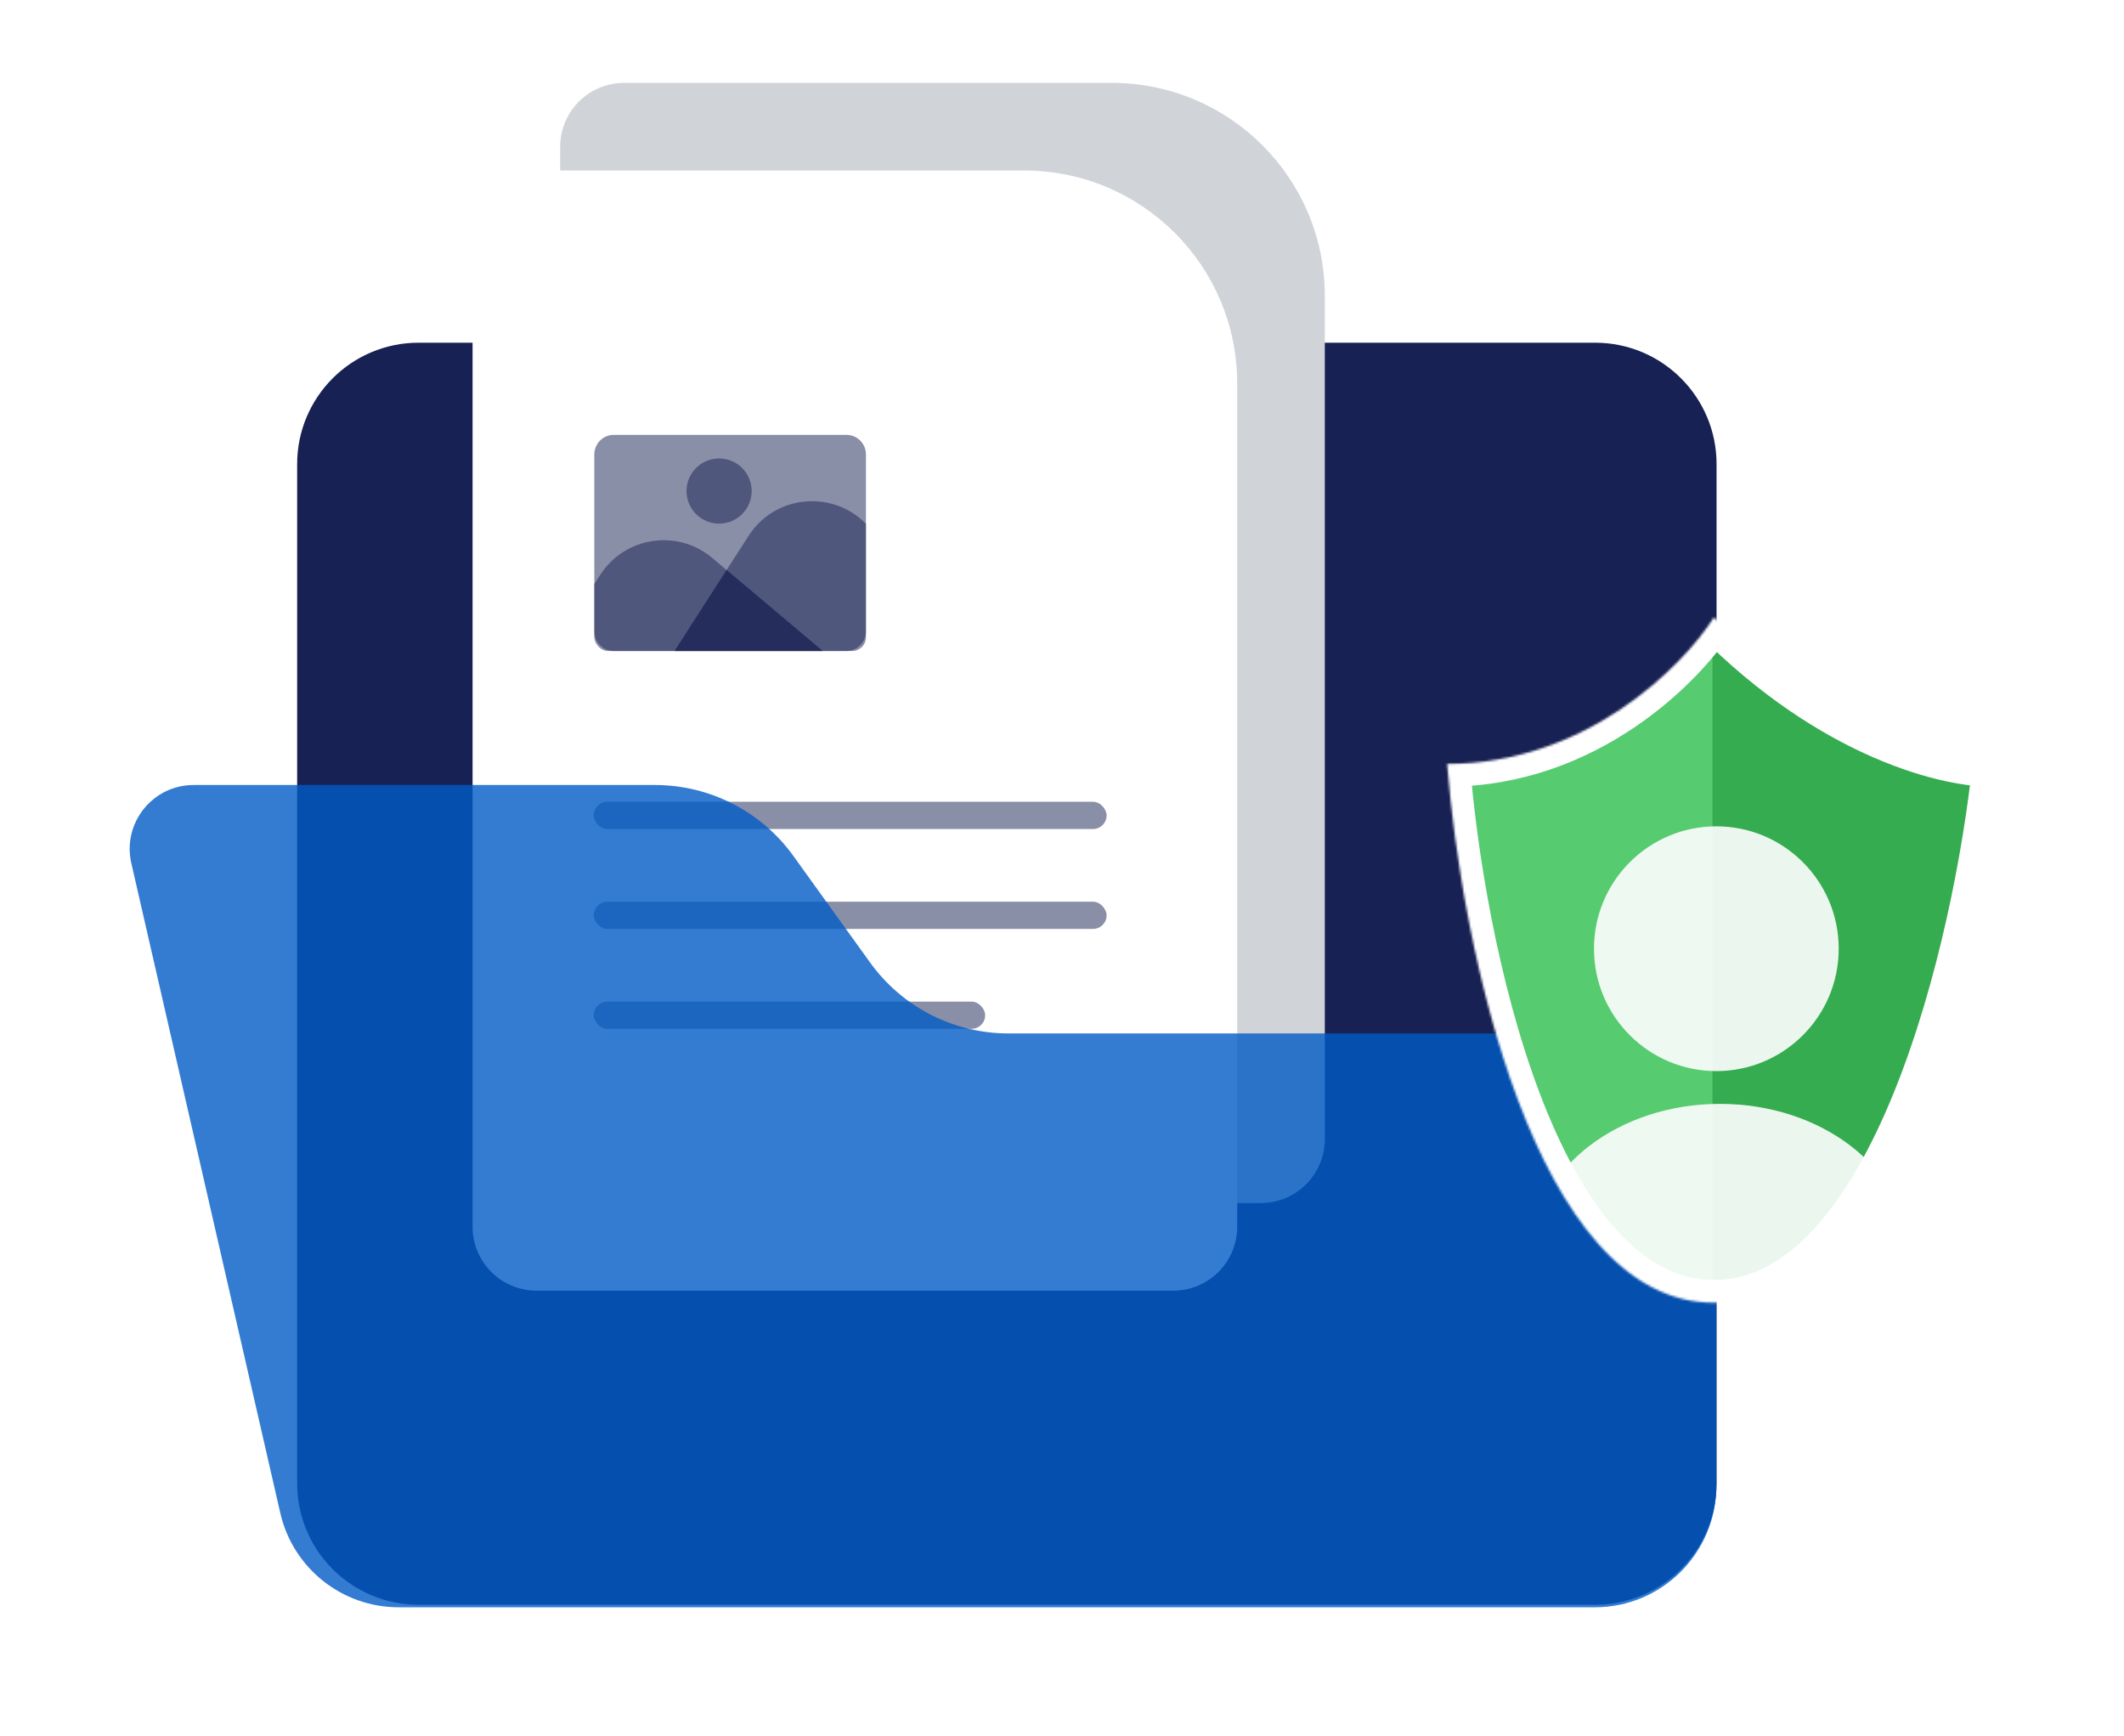 <svg width="974" height="796" viewBox="0 0 974 796" fill="none" xmlns="http://www.w3.org/2000/svg">
<g filter="url(#filter0_d_1610_218636)">
<path d="M136.261 206.751C136.261 176.001 161.189 151.073 191.938 151.073H731.481C762.231 151.073 787.159 176.001 787.159 206.751V674.037C787.159 704.787 762.231 729.714 731.481 729.714H191.938C161.189 729.714 136.261 704.787 136.261 674.037V206.751Z" fill="#172153"/>
</g>
<path d="M256.88 67.304C256.88 51.12 269.999 38 286.183 38H509.84C563.787 38 607.52 81.733 607.52 135.68V522.28C607.52 538.464 594.4 551.584 578.216 551.584H286.184C269.999 551.584 256.88 538.464 256.88 522.28V67.304Z" fill="#D0D3D8"/>
<path d="M216.705 107.478C216.705 91.294 229.825 78.174 246.009 78.174H469.665C523.612 78.174 567.345 121.907 567.345 175.854V562.455C567.345 578.639 554.225 591.759 538.041 591.759H246.009C229.825 591.759 216.705 578.639 216.705 562.455V107.478Z" fill="white"/>
<rect opacity="0.5" x="272.299" y="367.61" width="235.156" height="12.494" rx="6.247" fill="#172153"/>
<rect opacity="0.5" x="272.299" y="413.424" width="235.156" height="12.494" rx="6.247" fill="#172153"/>
<rect opacity="0.5" x="272.299" y="459.234" width="179.47" height="12.494" rx="6.247" fill="#172153"/>
<g clip-path="url(#clip0_1610_218636)">
<path opacity="0.5" d="M281.425 298.479C276.511 298.479 272.527 294.445 272.527 289.47V208.395C272.527 203.42 276.511 199.387 281.425 199.387H388.202C393.116 199.387 397.1 203.42 397.1 208.395V289.47C397.1 294.445 393.116 298.479 388.202 298.479H281.425Z" fill="#172153"/>
<path opacity="0.5" d="M252.709 298.477H377.282L326.628 255.822C310.691 242.401 286.593 246.012 275.289 263.514L252.709 298.477Z" fill="#172153"/>
<path opacity="0.5" d="M433.908 298.478H309.336L343.274 245.685C357.057 224.245 388.505 224.567 401.846 246.284L433.908 298.478Z" fill="#172153"/>
<path opacity="0.5" fill-rule="evenodd" clip-rule="evenodd" d="M377.288 298.479H309.338L333.203 261.355L377.288 298.479Z" fill="#172153"/>
<ellipse opacity="0.5" cx="329.755" cy="225.143" rx="14.944" ry="14.944" fill="#172153"/>
</g>
<g opacity="0.8" filter="url(#filter1_d_1610_218636)">
<path d="M60.221 389.716C56.013 371.365 69.955 353.864 88.783 353.864H300.366C325.497 353.864 349.095 365.95 363.78 386.345L399.022 435.287C413.708 455.681 437.305 467.768 462.437 467.768H757.762C773.946 467.768 787.065 480.888 787.065 497.072V675.198C787.065 705.947 762.138 730.875 731.388 730.875H182.799C156.843 730.875 134.331 712.94 128.53 687.641L60.221 389.716Z" fill="#005BC6"/>
</g>
<g filter="url(#filter2_d_1610_218636)">
<mask id="mask0_1610_218636" style="mask-type:alpha" maskUnits="userSpaceOnUse" x="663" y="277" width="253" height="315">
<path d="M785.944 591.238C703.347 591.238 669.979 426.535 663.62 344.183C727.363 344.183 771.729 299.402 785.944 277.011C840.709 332.57 894.801 344.942 915.001 344.183C906.397 426.535 868.54 591.238 785.944 591.238Z" fill="#56CB70"/>
</mask>
<g mask="url(#mask0_1610_218636)">
<g filter="url(#filter3_d_1610_218636)">
<path d="M785.944 591.238C703.347 591.238 669.979 426.535 663.62 344.183C727.363 344.183 771.729 299.402 785.944 277.011C840.709 332.57 894.801 344.942 915.001 344.183C906.397 426.535 868.54 591.238 785.944 591.238Z" fill="#56CB70"/>
</g>
<rect x="785.299" y="213.576" width="179.109" height="419.979" fill="#35AC4F"/>
<g opacity="0.9">
<g filter="url(#filter4_d_1610_218636)">
<ellipse cx="787.062" cy="422.862" rx="56.112" ry="56.112" transform="rotate(180 787.062 422.862)" fill="white"/>
</g>
<g filter="url(#filter5_d_1610_218636)">
<path d="M788.753 494.004C742.367 494.004 704.5 523.188 702.278 559.857C702.164 561.737 703.702 563.267 705.586 563.267H871.921C873.805 563.267 875.343 561.737 875.229 559.857C873.007 523.188 835.14 494.004 788.753 494.004Z" fill="white"/>
</g>
<path d="M788.88 628.778C835.266 628.778 873.133 599.594 875.355 562.925C875.469 561.045 873.931 559.515 872.047 559.515L705.712 559.515C703.828 559.515 702.29 561.045 702.404 562.925C704.626 599.594 742.493 628.778 788.88 628.778Z" fill="white"/>
</g>
<path d="M785.94 591.237C703.343 591.237 669.975 426.534 663.616 344.183C727.359 344.183 771.725 299.401 785.94 277.011C840.705 332.57 894.797 344.942 914.997 344.183C906.393 426.534 868.536 591.237 785.94 591.237Z" stroke="white" stroke-width="20.879"/>
</g>
</g>
<defs>
<filter id="filter0_d_1610_218636" x="77.653" y="98.527" width="768.113" height="695.856" filterUnits="userSpaceOnUse" color-interpolation-filters="sRGB">
<feFlood flood-opacity="0" result="BackgroundImageFix"/>
<feColorMatrix in="SourceAlpha" type="matrix" values="0 0 0 0 0 0 0 0 0 0 0 0 0 0 0 0 0 0 127 0" result="hardAlpha"/>
<feOffset dy="6.061"/>
<feGaussianBlur stdDeviation="29.304"/>
<feColorMatrix type="matrix" values="0 0 0 0 0 0 0 0 0 0 0 0 0 0 0 0 0 0 0.15 0"/>
<feBlend mode="normal" in2="BackgroundImageFix" result="effect1_dropShadow_1610_218636"/>
<feBlend mode="normal" in="SourceGraphic" in2="effect1_dropShadow_1610_218636" result="shape"/>
</filter>
<filter id="filter1_d_1610_218636" x="0.859" y="301.317" width="844.814" height="494.227" filterUnits="userSpaceOnUse" color-interpolation-filters="sRGB">
<feFlood flood-opacity="0" result="BackgroundImageFix"/>
<feColorMatrix in="SourceAlpha" type="matrix" values="0 0 0 0 0 0 0 0 0 0 0 0 0 0 0 0 0 0 127 0" result="hardAlpha"/>
<feOffset dy="6.061"/>
<feGaussianBlur stdDeviation="29.304"/>
<feColorMatrix type="matrix" values="0 0 0 0 0 0 0 0 0 0 0 0 0 0 0 0 0 0 0.15 0"/>
<feBlend mode="normal" in2="BackgroundImageFix" result="effect1_dropShadow_1610_218636"/>
<feBlend mode="normal" in="SourceGraphic" in2="effect1_dropShadow_1610_218636" result="shape"/>
</filter>
<filter id="filter2_d_1610_218636" x="605.012" y="224.465" width="368.597" height="431.442" filterUnits="userSpaceOnUse" color-interpolation-filters="sRGB">
<feFlood flood-opacity="0" result="BackgroundImageFix"/>
<feColorMatrix in="SourceAlpha" type="matrix" values="0 0 0 0 0 0 0 0 0 0 0 0 0 0 0 0 0 0 127 0" result="hardAlpha"/>
<feOffset dy="6.061"/>
<feGaussianBlur stdDeviation="29.304"/>
<feColorMatrix type="matrix" values="0 0 0 0 0 0 0 0 0 0 0 0 0 0 0 0 0 0 0.15 0"/>
<feBlend mode="normal" in2="BackgroundImageFix" result="effect1_dropShadow_1610_218636"/>
<feBlend mode="normal" in="SourceGraphic" in2="effect1_dropShadow_1610_218636" result="shape"/>
</filter>
<filter id="filter3_d_1610_218636" x="605.012" y="224.465" width="368.597" height="431.442" filterUnits="userSpaceOnUse" color-interpolation-filters="sRGB">
<feFlood flood-opacity="0" result="BackgroundImageFix"/>
<feColorMatrix in="SourceAlpha" type="matrix" values="0 0 0 0 0 0 0 0 0 0 0 0 0 0 0 0 0 0 127 0" result="hardAlpha"/>
<feOffset dy="6.061"/>
<feGaussianBlur stdDeviation="29.304"/>
<feColorMatrix type="matrix" values="0 0 0 0 0 0 0 0 0 0 0 0 0 0 0 0 0 0 0.15 0"/>
<feBlend mode="normal" in2="BackgroundImageFix" result="effect1_dropShadow_1610_218636"/>
<feBlend mode="normal" in="SourceGraphic" in2="effect1_dropShadow_1610_218636" result="shape"/>
</filter>
<filter id="filter4_d_1610_218636" x="672.342" y="314.204" width="229.439" height="229.439" filterUnits="userSpaceOnUse" color-interpolation-filters="sRGB">
<feFlood flood-opacity="0" result="BackgroundImageFix"/>
<feColorMatrix in="SourceAlpha" type="matrix" values="0 0 0 0 0 0 0 0 0 0 0 0 0 0 0 0 0 0 127 0" result="hardAlpha"/>
<feOffset dy="6.061"/>
<feGaussianBlur stdDeviation="29.304"/>
<feColorMatrix type="matrix" values="0 0 0 0 0 0 0 0 0 0 0 0 0 0 0 0 0 0 0.15 0"/>
<feBlend mode="normal" in2="BackgroundImageFix" result="effect1_dropShadow_1610_218636"/>
<feBlend mode="normal" in="SourceGraphic" in2="effect1_dropShadow_1610_218636" result="shape"/>
</filter>
<filter id="filter5_d_1610_218636" x="643.664" y="441.457" width="290.179" height="186.478" filterUnits="userSpaceOnUse" color-interpolation-filters="sRGB">
<feFlood flood-opacity="0" result="BackgroundImageFix"/>
<feColorMatrix in="SourceAlpha" type="matrix" values="0 0 0 0 0 0 0 0 0 0 0 0 0 0 0 0 0 0 127 0" result="hardAlpha"/>
<feOffset dy="6.061"/>
<feGaussianBlur stdDeviation="29.304"/>
<feColorMatrix type="matrix" values="0 0 0 0 0 0 0 0 0 0 0 0 0 0 0 0 0 0 0.15 0"/>
<feBlend mode="normal" in2="BackgroundImageFix" result="effect1_dropShadow_1610_218636"/>
<feBlend mode="normal" in="SourceGraphic" in2="effect1_dropShadow_1610_218636" result="shape"/>
</filter>
<clipPath id="clip0_1610_218636">
<rect x="272.527" y="199.387" width="124.572" height="99.092" rx="6.289" fill="white"/>
</clipPath>
</defs>
</svg>
